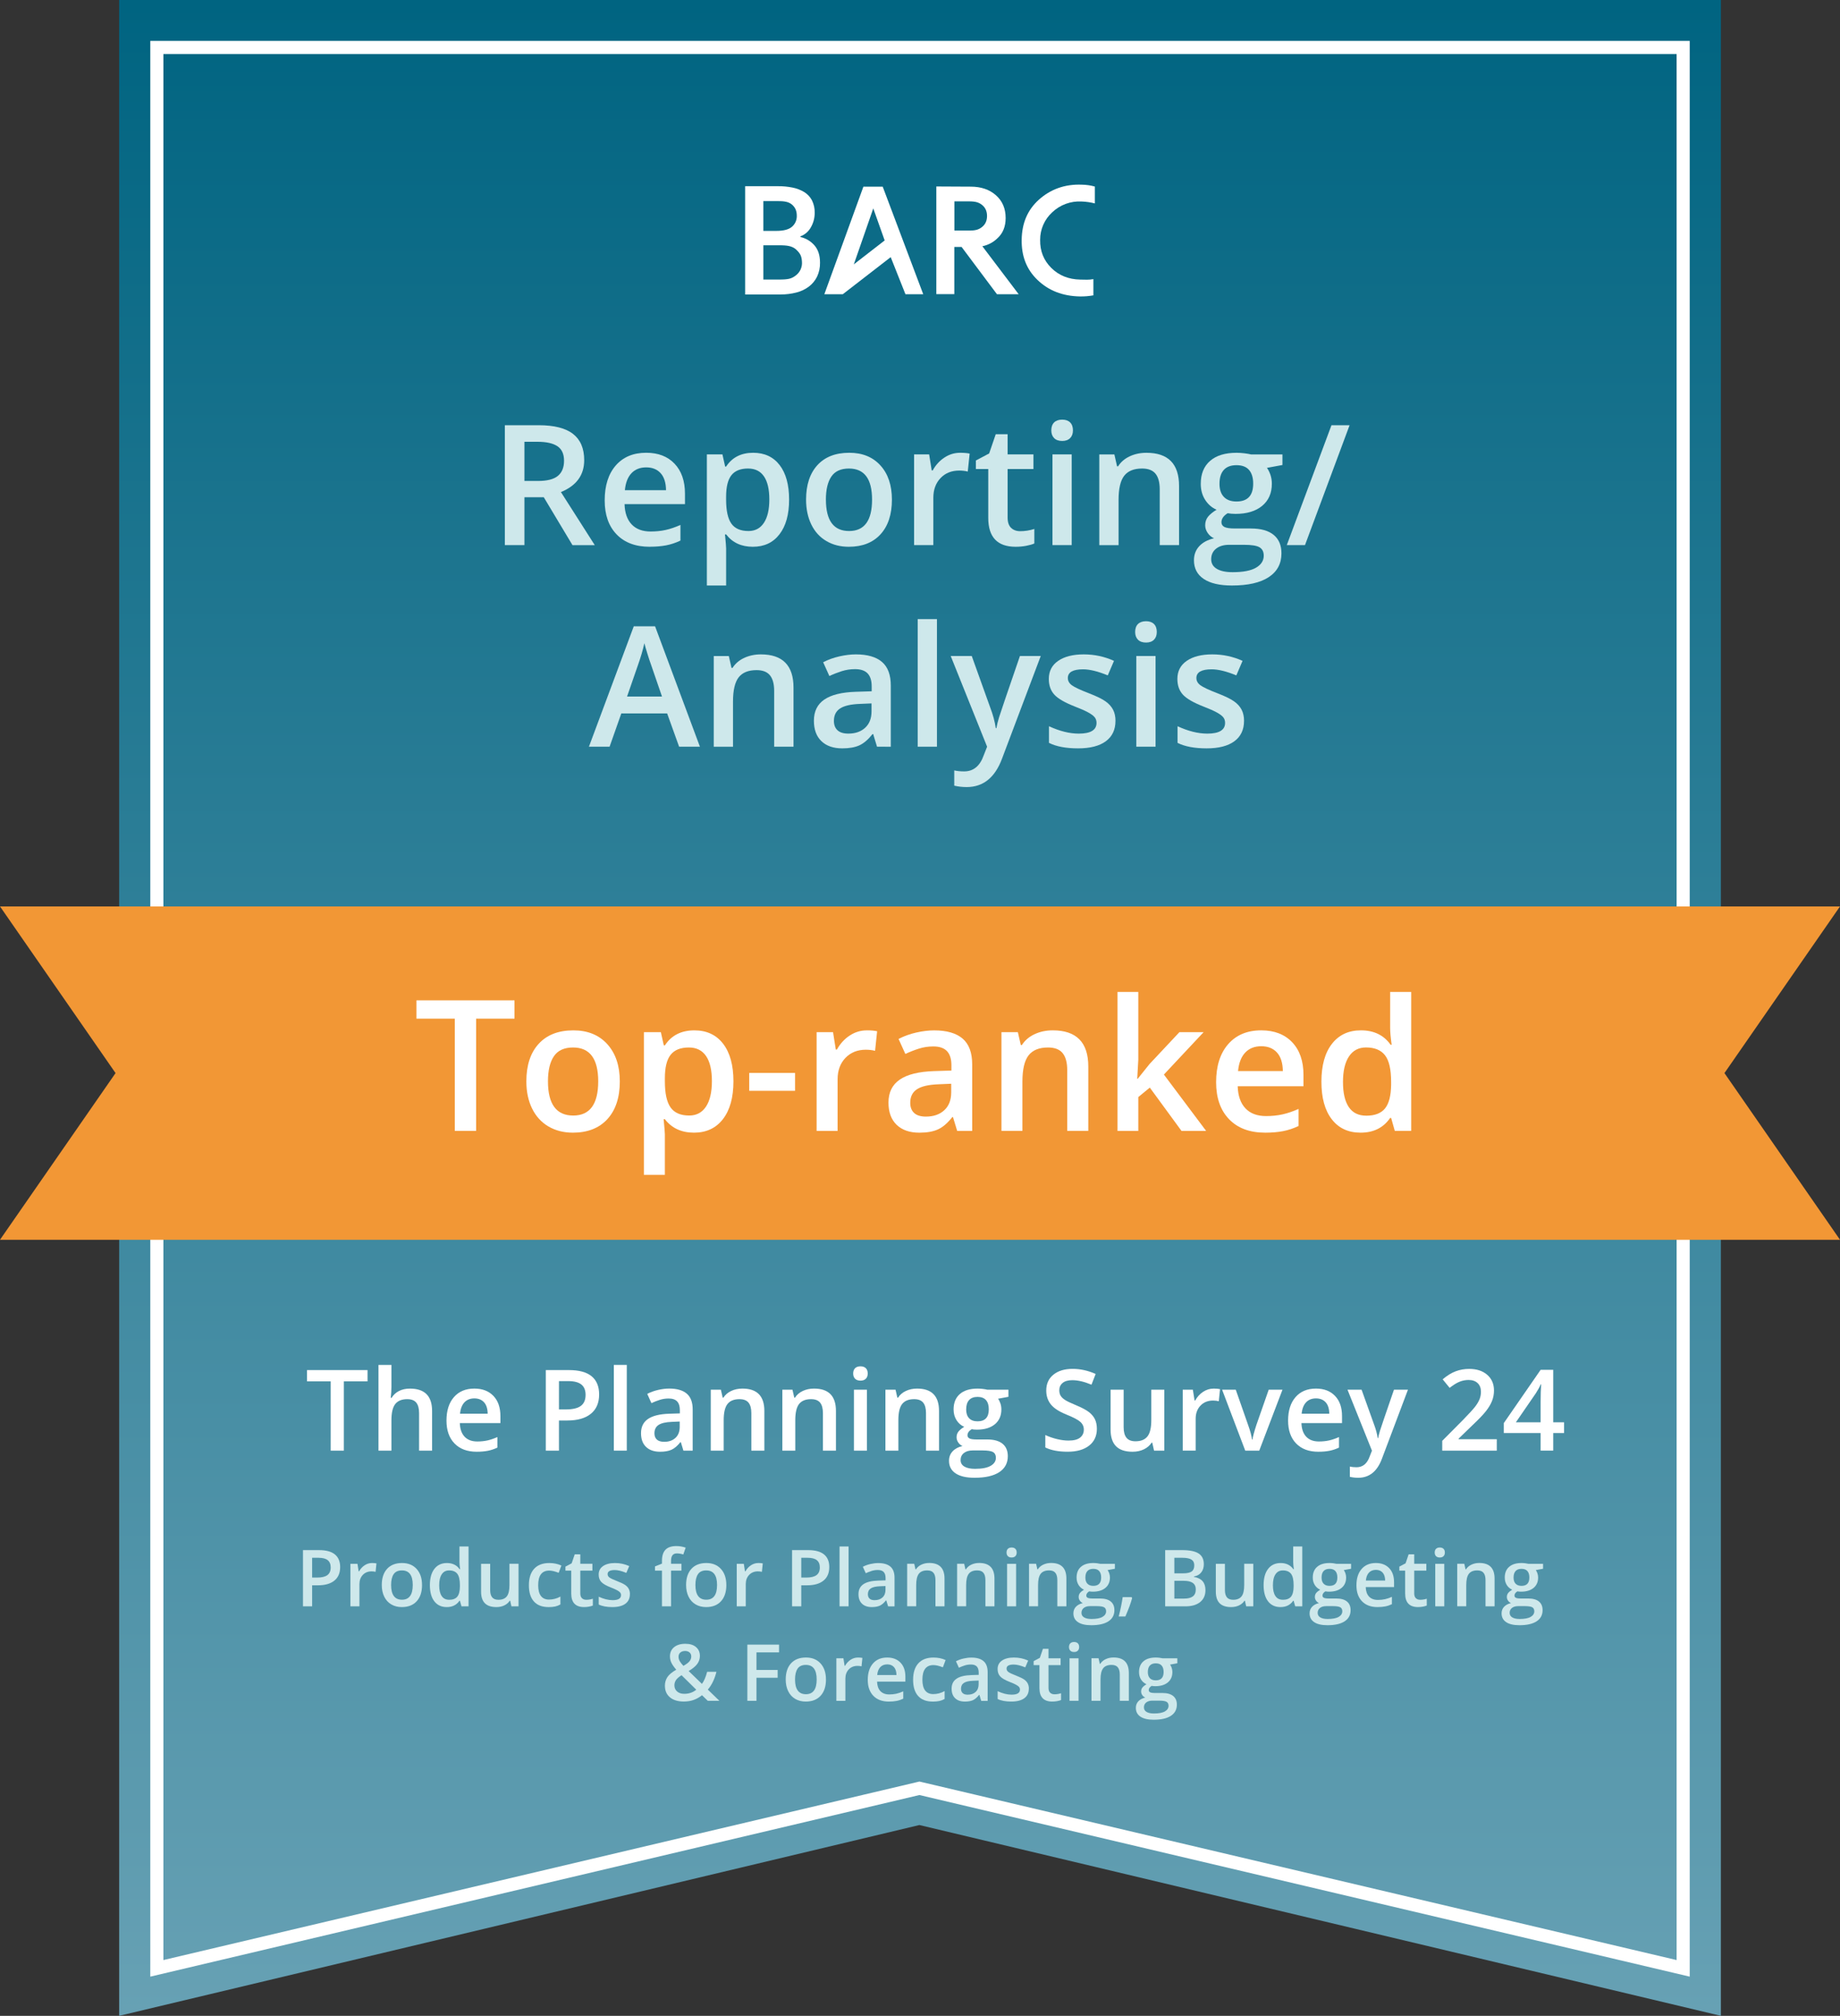 <svg viewBox="0 0 105.354 115.374" xmlns="http://www.w3.org/2000/svg" xmlns:xlink="http://www.w3.org/1999/xlink"><rect x="0" y="0" width="105.354" height="115.374" fill="#333333" stroke="none"/><clipPath id="a"><path d="m6.822 0v115.374l45.82-10.92 45.892 10.92v-115.374z"/></clipPath><linearGradient id="b" gradientTransform="matrix(0 115.374 115.374 -0 -62182.809 -33268.672)" gradientUnits="userSpaceOnUse" x1="288.355" x2="289.355" y1="539.423" y2="539.423"><stop offset="0" stop-color="#006481"/><stop offset="1" stop-color="#67a1b4"/></linearGradient><g clip-path="url(#a)"><path d="m6.822 0h91.712v115.374h-91.712z" fill="url(#b)"/></g><path d="m8.606 113.131v-110.79h88.143v110.79l-44.105-10.394zm44.038-11.166.086.02 43.268 10.197v-109.089h-86.641v109.089l43.287-10.217z" fill="#fff"/><g fill="#cee8eb"><path d="m30.028 28.458v2.742h-1.122v-6.863h1.938c.886 0 1.542.166 1.967.498.426.332.639.833.639 1.502 0 .854-.444 1.463-1.333 1.826l1.938 3.038h-1.276l-1.644-2.742h-1.107zm0-.93h.779c.522 0 .901-.097 1.136-.291.234-.194.353-.482.353-.864 0-.388-.127-.667-.381-.835-.253-.169-.635-.253-1.146-.253h-.741v2.244z"/><path d="m37.202 31.294c-.808 0-1.439-.235-1.895-.707-.456-.471-.684-1.12-.684-1.946 0-.848.212-1.515.634-2 .423-.485 1.003-.728 1.742-.728.686 0 1.227.208 1.624.625.397.416.597.989.597 1.718v.596h-3.46c.016.504.151.891.408 1.162.257.271.618.406 1.084.406.307 0 .593-.029.857-.087.265-.058.548-.154.852-.289v.896c-.269.128-.541.219-.816.272s-.59.08-.943.08zm-.202-4.544c-.351 0-.632.111-.843.333s-.337.546-.378.972h2.356c-.006-.429-.109-.753-.31-.974s-.476-.331-.826-.331z"/><path d="m43.106 31.294c-.657 0-1.167-.236-1.53-.708h-.065c.044.438.065.704.065.798v2.126h-1.103v-7.502h.892c.025.097.076.329.155.695h.056c.345-.526.861-.789 1.55-.789.647 0 1.152.235 1.514.704.361.47.542 1.128.542 1.977s-.184 1.51-.552 1.986c-.367.476-.875.713-1.523.713zm-.268-4.479c-.438 0-.758.128-.96.385-.201.257-.303.667-.303 1.23v.165c0 .632.101 1.09.301 1.373s.527.425.981.425c.382 0 .676-.156.882-.469.207-.313.311-.759.311-1.338 0-.582-.103-1.023-.308-1.322s-.507-.448-.904-.448z"/><path d="m51.069 28.595c0 .848-.218 1.51-.653 1.986-.435.476-1.04.713-1.816.713-.485 0-.914-.109-1.286-.329-.373-.219-.659-.533-.859-.943s-.301-.886-.301-1.427c0-.842.216-1.499.648-1.972.432-.473 1.04-.709 1.826-.709.751 0 1.346.242 1.784.726.438.483.657 1.135.657 1.955zm-3.779 0c0 1.199.442 1.798 1.328 1.798.876 0 1.314-.599 1.314-1.798 0-1.186-.441-1.779-1.323-1.779-.464 0-.8.153-1.008.46-.208.307-.312.747-.312 1.319z"/><path d="m54.97 25.914c.223 0 .405.016.55.047l-.108 1.028c-.156-.038-.319-.057-.488-.057-.44 0-.799.144-1.072.432-.274.288-.411.662-.411 1.122v2.713h-1.103v-5.192h.863l.146.916h.057c.172-.31.396-.555.674-.737.276-.182.575-.272.894-.272z"/><path d="m58.416 30.402c.27 0 .538-.042.808-.127v.831c-.122.053-.279.098-.472.134-.192.036-.392.054-.599.054-1.045 0-1.568-.551-1.568-1.652v-2.798h-.709v-.488l.761-.404.376-1.099h.681v1.155h1.479v.836h-1.479v2.779c0 .266.066.462.199.589.133.127.308.19.523.19z"/><path d="m60.195 24.632c0-.197.055-.349.162-.455.108-.106.263-.16.463-.16.193 0 .345.053.453.16.107.106.161.258.161.455 0 .188-.054.336-.161.444-.108.108-.26.162-.453.162-.2 0-.354-.054-.463-.162-.107-.108-.162-.256-.162-.444zm1.169 6.568h-1.103v-5.192h1.103z"/><path d="m67.51 31.2h-1.107v-3.192c0-.4-.081-.699-.242-.896s-.417-.296-.768-.296c-.467 0-.808.138-1.023.413s-.324.737-.324 1.385v2.587h-1.103v-5.192h.863l.155.681h.056c.157-.247.379-.438.667-.573.288-.134.607-.202.958-.202 1.245 0 1.868.634 1.868 1.901v3.385z"/><path d="m73.43 26.008v.606l-.888.164c.081.11.148.244.202.404.053.16.079.329.079.507 0 .535-.185.957-.554 1.263s-.878.46-1.525.46c-.166 0-.316-.013-.451-.038-.237.147-.356.319-.356.517 0 .119.056.208.167.268.11.059.314.089.612.089h.906c.572 0 1.008.122 1.305.366.298.244.446.596.446 1.056 0 .588-.242 1.042-.728 1.362-.485.319-1.187.479-2.104.479-.707 0-1.247-.125-1.619-.375-.373-.25-.559-.607-.559-1.07 0-.319.101-.587.303-.805.201-.217.484-.369.847-.453-.146-.062-.268-.163-.363-.303-.096-.139-.144-.286-.144-.439 0-.194.055-.358.164-.493.11-.135.272-.268.488-.399-.269-.116-.487-.305-.654-.566-.168-.261-.251-.567-.251-.918 0-.563.177-1 .532-1.31.355-.31.861-.465 1.519-.465.147 0 .302.01.463.031.161.02.282.042.363.063h1.799zm-4.08 6c0 .238.107.421.321.549.215.128.516.192.904.192.601 0 1.048-.086 1.343-.258.294-.172.441-.401.441-.686 0-.225-.081-.386-.242-.481-.161-.096-.461-.143-.899-.143h-.835c-.316 0-.567.074-.754.223-.187.149-.279.35-.279.604zm.475-4.319c0 .326.083.576.251.751.167.175.407.263.721.263.639 0 .957-.341.957-1.023 0-.338-.079-.599-.236-.782-.158-.183-.398-.274-.721-.274-.319 0-.562.091-.726.272-.164.181-.246.446-.246.793z"/><path d="m77.274 24.337-2.554 6.863h-1.042l2.559-6.863h1.037z"/><path d="m38.885 42.738-.686-1.906h-2.624l-.672 1.906h-1.183l2.568-6.892h1.22l2.568 6.892h-1.192zm-.981-2.873-.643-1.869c-.047-.125-.112-.322-.195-.591s-.14-.466-.171-.591c-.085.385-.208.806-.371 1.263l-.62 1.789z"/><path d="m45.434 42.738h-1.107v-3.192c0-.4-.081-.699-.242-.896s-.417-.296-.768-.296c-.467 0-.808.138-1.023.413s-.324.737-.324 1.385v2.587h-1.103v-5.192h.863l.155.681h.056c.157-.247.379-.438.667-.573.288-.134.607-.202.958-.202 1.245 0 1.868.634 1.868 1.901v3.385z"/><path d="m50.217 42.738-.221-.723h-.037c-.251.316-.503.531-.756.646-.254.114-.579.171-.977.171-.51 0-.908-.138-1.194-.413-.287-.275-.43-.665-.43-1.169 0-.535.198-.939.596-1.211.397-.272 1.003-.421 1.817-.446l.896-.028v-.277c0-.332-.078-.58-.232-.744-.155-.164-.396-.246-.721-.246-.267 0-.521.039-.766.117s-.479.17-.704.277l-.356-.789c.281-.147.59-.259.925-.335s.65-.115.948-.115c.66 0 1.159.144 1.495.432.337.288.505.74.505 1.356v3.498zm-1.643-.751c.4 0 .722-.112.965-.336.242-.224.363-.538.363-.941v-.451l-.666.028c-.521.019-.897.106-1.134.261s-.354.392-.354.711c0 .232.068.411.206.538.138.127.345.19.62.19z"/><path d="m53.648 42.738h-1.103v-7.305h1.103z"/><path d="m54.438 37.545h1.202l1.056 2.944c.16.419.267.813.319 1.183h.038c.027-.172.079-.381.154-.627s.473-1.412 1.192-3.5h1.192l-2.22 5.882c-.404 1.08-1.077 1.62-2.02 1.62-.244 0-.481-.026-.713-.08v-.873c.166.038.354.056.567.056.532 0 .906-.308 1.122-.925l.192-.488-2.084-5.192z"/><path d="m63.869 41.259c0 .507-.185.896-.554 1.167-.369.271-.898.406-1.587.406-.691 0-1.247-.104-1.666-.314v-.953c.61.282 1.178.423 1.704.423.679 0 1.019-.205 1.019-.615 0-.131-.038-.241-.112-.329-.075-.087-.199-.178-.371-.272-.173-.094-.412-.201-.719-.319-.598-.232-1.002-.463-1.213-.695-.212-.231-.317-.532-.317-.901 0-.444.18-.79.538-1.035.357-.246.846-.369 1.462-.369.61 0 1.188.124 1.732.371l-.356.831c-.561-.231-1.031-.347-1.413-.347-.583 0-.874.166-.874.498 0 .163.076.3.229.413.151.113.482.268.992.465.429.166.74.318.935.456s.338.296.432.476c.094.18.141.396.141.646z"/><path d="m64.996 36.17c0-.197.055-.349.162-.455.108-.106.263-.16.463-.16.193 0 .345.053.453.16.107.106.161.258.161.455 0 .188-.054.336-.161.444-.108.108-.26.162-.453.162-.2 0-.354-.054-.463-.162-.107-.108-.162-.256-.162-.444zm1.169 6.568h-1.103v-5.192h1.103z"/><path d="m71.23 41.259c0 .507-.185.896-.554 1.167-.369.271-.898.406-1.587.406-.691 0-1.247-.104-1.666-.314v-.953c.61.282 1.178.423 1.704.423.679 0 1.019-.205 1.019-.615 0-.131-.038-.241-.112-.329-.075-.087-.199-.178-.371-.272-.173-.094-.412-.201-.719-.319-.598-.232-1.002-.463-1.213-.695-.212-.231-.317-.532-.317-.901 0-.444.18-.79.538-1.035.357-.246.846-.369 1.462-.369.61 0 1.188.124 1.732.371l-.356.831c-.561-.231-1.031-.347-1.413-.347-.583 0-.874.166-.874.498 0 .163.076.3.229.413.151.113.482.268.992.465.429.166.74.318.935.456s.338.296.432.476c.094.18.141.396.141.646z"/><path d="m19.476 89.692c0 .336-.109.593-.33.772-.22.179-.533.269-.939.269h-.335v1.204h-.525v-3.217h.927c.401 0 .703.082.903.247.2.164.3.406.3.726zm-1.604.599h.28c.27 0 .468-.047.594-.141.126-.094.189-.24.189-.44 0-.185-.057-.323-.17-.414-.112-.091-.289-.137-.527-.137h-.366v1.131z"/><path d="m21.298 89.458c.104 0 .189.007.257.022l-.05.482c-.074-.018-.15-.026-.229-.026-.207 0-.374.068-.503.203-.128.135-.192.31-.192.526v1.272h-.517v-2.434h.404l.068.429h.026c.081-.145.187-.26.315-.345.13-.085.27-.128.42-.128z"/><path d="m24.165 90.715c0 .397-.102.708-.306.931s-.488.334-.852.334c-.228 0-.429-.051-.604-.154-.174-.103-.309-.25-.402-.442-.094-.192-.141-.415-.141-.669 0-.395.102-.703.304-.924s.487-.333.855-.333c.353 0 .631.113.837.34.205.227.308.532.308.917zm-1.771 0c0 .562.208.843.623.843.41 0 .616-.281.616-.843 0-.556-.207-.834-.621-.834-.217 0-.374.072-.472.215-.098.144-.146.35-.146.619z"/><path d="m25.58 91.98c-.304 0-.541-.11-.711-.33s-.255-.529-.255-.926c0-.399.086-.71.259-.932.172-.222.411-.333.716-.333.32 0 .563.118.73.354h.026c-.024-.175-.037-.312-.037-.414v-.887h.52v3.424h-.405l-.09-.319h-.024c-.166.242-.408.363-.729.363zm.139-.418c.213 0 .367-.06.465-.179.097-.12.146-.314.149-.583v-.072c0-.307-.05-.524-.149-.654-.101-.129-.257-.193-.469-.193-.183 0-.322.074-.421.221s-.147.357-.147.63c0 .27.048.476.144.617.095.142.238.212.429.212z"/><path d="m29.283 91.936-.072-.319h-.026c-.072.113-.175.202-.308.266s-.284.097-.454.097c-.295 0-.515-.073-.66-.22-.146-.146-.218-.369-.218-.667v-1.591h.521v1.501c0 .187.038.326.114.419.076.093.196.14.359.14.217 0 .376-.065.479-.195.102-.13.152-.347.152-.652v-1.213h.52v2.434z"/><path d="m31.41 91.98c-.369 0-.648-.107-.84-.322s-.287-.523-.287-.925c0-.409.1-.724.3-.944.2-.22.49-.33.868-.33.257 0 .488.048.693.143l-.156.416c-.219-.085-.398-.127-.541-.127-.421 0-.632.279-.632.838 0 .273.053.478.157.615.105.137.259.206.461.206.23 0 .448-.057.654-.172v.451c-.093.054-.191.093-.296.117-.105.023-.232.035-.382.035z"/><path d="m33.566 91.562c.126 0 .252-.02.379-.06v.39c-.058.025-.132.046-.222.062-.09.017-.184.025-.28.025-.49 0-.735-.258-.735-.774v-1.312h-.332v-.229l.356-.189.176-.515h.319v.541h.693v.392h-.693v1.303c0 .125.031.217.094.276.062.06.144.089.245.089z"/><path d="m36.066 91.243c0 .238-.087.42-.26.547s-.421.19-.744.19c-.324 0-.584-.049-.781-.147v-.447c.286.132.553.198.799.198.318 0 .478-.096.478-.288 0-.062-.018-.113-.053-.154s-.093-.083-.174-.127c-.08-.044-.192-.094-.337-.15-.28-.108-.47-.217-.568-.326-.099-.108-.148-.25-.148-.422 0-.208.084-.37.252-.485s.396-.173.686-.173c.286 0 .557.058.812.174l-.167.39c-.263-.108-.483-.163-.662-.163-.273 0-.409.078-.409.233 0 .077.035.141.106.194s.227.125.466.218c.2.078.347.149.438.213s.158.139.202.224c.044.084.066.185.066.302z"/><path d="m39.017 89.894h-.594v2.042h-.52v-2.042h-.4v-.242l.4-.159v-.158c0-.288.067-.5.202-.639s.342-.208.619-.208c.182 0 .36.03.536.09l-.136.392c-.128-.041-.25-.062-.365-.062-.118 0-.203.036-.257.109-.054.072-.08.182-.08.327v.158h.594z"/><path d="m41.589 90.715c0 .397-.102.708-.306.931s-.488.334-.852.334c-.228 0-.429-.051-.604-.154-.174-.103-.309-.25-.402-.442-.094-.192-.141-.415-.141-.669 0-.395.102-.703.304-.924s.487-.333.855-.333c.353 0 .631.113.837.34.205.227.308.532.308.917zm-1.771 0c0 .562.208.843.623.843.41 0 .616-.281.616-.843 0-.556-.207-.834-.621-.834-.217 0-.374.072-.472.215-.098.144-.146.35-.146.619z"/><path d="m43.418 89.458c.104 0 .189.007.257.022l-.05.482c-.074-.018-.15-.026-.229-.026-.207 0-.374.068-.503.203-.128.135-.192.31-.192.526v1.272h-.517v-2.434h.404l.068.429h.026c.081-.145.187-.26.315-.345.13-.085.27-.128.42-.128z"/><path d="m47.482 89.692c0 .336-.109.593-.33.772-.22.179-.533.269-.939.269h-.335v1.204h-.525v-3.217h.927c.401 0 .703.082.903.247.2.164.3.406.3.726zm-1.604.599h.28c.27 0 .468-.047.594-.141.126-.094.189-.24.189-.44 0-.185-.057-.323-.17-.414-.112-.091-.289-.137-.527-.137h-.366v1.131z"/><path d="m48.587 91.936h-.517v-3.424h.517z"/><path d="m50.85 91.936-.104-.339h-.018c-.117.148-.235.249-.354.303-.118.053-.271.08-.458.08-.238 0-.426-.064-.56-.193-.134-.129-.201-.312-.201-.548 0-.25.093-.44.279-.567.187-.128.47-.197.852-.209l.42-.013v-.129c0-.156-.036-.272-.108-.349s-.186-.115-.338-.115c-.125 0-.244.018-.358.055s-.225.08-.33.13l-.168-.37c.133-.069.277-.122.434-.157.157-.036.306-.054.445-.054.31 0 .543.068.7.203.158.135.236.347.236.636v1.64h-.369zm-.771-.352c.188 0 .339-.052.452-.157.114-.105.171-.252.171-.441v-.211l-.312.013c-.243.009-.421.05-.531.123-.111.072-.166.184-.166.333 0 .109.032.193.097.252.064.06.161.089.29.089z"/><path d="m54.082 91.936h-.52v-1.497c0-.188-.037-.328-.113-.42-.075-.093-.195-.139-.359-.139-.219 0-.379.064-.479.193-.102.129-.152.346-.152.649v1.212h-.517v-2.434h.404l.073.319h.026c.073-.116.177-.206.312-.269.135-.063.284-.095.448-.095.584 0 .876.297.876.892v1.586z"/><path d="m56.942 91.936h-.52v-1.497c0-.188-.037-.328-.113-.42-.075-.093-.195-.139-.359-.139-.219 0-.379.064-.479.193-.102.129-.152.346-.152.649v1.212h-.517v-2.434h.404l.073.319h.026c.073-.116.177-.206.312-.269.135-.063.284-.095.448-.095.584 0 .876.297.876.892v1.586z"/><path d="m57.632 88.858c0-.092.025-.164.076-.213s.123-.075.217-.075c.091 0 .161.025.212.075s.076.121.076.213c0 .088-.025.157-.076.208s-.121.076-.212.076c-.094 0-.166-.025-.217-.076s-.076-.12-.076-.208zm.548 3.079h-.517v-2.434h.517z"/><path d="m61.06 91.936h-.52v-1.497c0-.188-.037-.328-.113-.42-.075-.093-.195-.139-.359-.139-.219 0-.379.064-.479.193-.102.129-.152.346-.152.649v1.212h-.517v-2.434h.404l.073.319h.026c.073-.116.177-.206.312-.269.135-.063.284-.095.448-.095.584 0 .876.297.876.892v1.586z"/><path d="m63.835 89.502v.284l-.416.077c.038.051.07.114.095.189.025.075.038.154.038.238 0 .251-.087.448-.26.592-.174.144-.412.216-.716.216-.077 0-.147-.006-.211-.018-.111.069-.167.149-.167.242 0 .056.025.097.078.125.052.028.147.042.287.042h.425c.269 0 .472.057.611.172.14.114.209.279.209.495 0 .276-.113.488-.341.638-.228.149-.556.224-.986.224-.331 0-.584-.059-.759-.176-.175-.118-.262-.285-.262-.502 0-.149.047-.275.142-.377.095-.102.228-.172.397-.212-.069-.029-.126-.077-.171-.142-.045-.065-.066-.134-.066-.206 0-.091.025-.168.076-.231.052-.063.128-.125.229-.187-.126-.054-.229-.143-.308-.265-.078-.123-.117-.266-.117-.43 0-.264.083-.469.25-.614.166-.146.403-.218.712-.218.068 0 .141.005.217.015.075.009.132.019.17.029h.843zm-1.912 2.812c0 .111.05.197.15.257.101.061.242.09.424.09.282 0 .491-.04.63-.121.138-.081.206-.188.206-.321 0-.105-.037-.181-.113-.226-.075-.044-.216-.067-.421-.067h-.392c-.148 0-.267.035-.354.104s-.131.164-.131.283zm.223-2.024c0 .152.039.27.117.352.079.082.191.123.338.123.3 0 .449-.16.449-.479 0-.159-.037-.281-.111-.366-.074-.086-.187-.129-.338-.129-.149 0-.263.042-.34.127-.077.085-.115.209-.115.372z"/><path d="m64.823 91.463c-.07.273-.199.624-.387 1.054h-.381c.102-.396.177-.765.227-1.105h.509l.032.051z"/><path d="m66.716 88.719h.955c.443 0 .763.064.96.194.198.129.297.333.297.612 0 .188-.049.344-.146.468-.097.125-.236.204-.418.236v.022c.226.042.392.126.498.252s.159.295.159.509c0 .289-.101.516-.302.679-.202.164-.482.246-.842.246h-1.162v-3.217zm.525 1.329h.507c.22 0 .381-.035.481-.104.102-.07.152-.188.152-.355 0-.151-.055-.26-.164-.328s-.283-.102-.521-.102h-.456zm0 .427v1.019h.56c.22 0 .386-.042.498-.126s.169-.217.169-.399c0-.167-.058-.291-.172-.372-.114-.081-.288-.121-.521-.121z"/><path d="m71.353 91.936-.072-.319h-.026c-.072.113-.175.202-.308.266s-.284.097-.454.097c-.295 0-.515-.073-.66-.22-.146-.146-.218-.369-.218-.667v-1.591h.521v1.501c0 .187.038.326.114.419.076.093.196.14.359.14.217 0 .376-.065.479-.195.102-.13.152-.347.152-.652v-1.213h.52v2.434z"/><path d="m73.317 91.98c-.304 0-.541-.11-.711-.33s-.255-.529-.255-.926c0-.399.086-.71.259-.932.172-.222.411-.333.716-.333.32 0 .563.118.73.354h.026c-.024-.175-.037-.312-.037-.414v-.887h.52v3.424h-.405l-.09-.319h-.024c-.166.242-.408.363-.729.363zm.139-.418c.213 0 .367-.06.465-.179.097-.12.146-.314.149-.583v-.072c0-.307-.05-.524-.149-.654-.101-.129-.257-.193-.469-.193-.183 0-.322.074-.421.221s-.147.357-.147.63c0 .27.048.476.144.617.095.142.238.212.429.212z"/><path d="m77.359 89.502v.284l-.416.077c.038.051.07.114.095.189.025.075.038.154.038.238 0 .251-.087.448-.26.592-.174.144-.412.216-.716.216-.077 0-.147-.006-.211-.018-.111.069-.167.149-.167.242 0 .056.025.097.078.125.052.028.147.042.287.042h.425c.269 0 .472.057.611.172.14.114.209.279.209.495 0 .276-.113.488-.341.638-.228.149-.556.224-.986.224-.331 0-.584-.059-.759-.176-.175-.118-.262-.285-.262-.502 0-.149.047-.275.142-.377.095-.102.228-.172.397-.212-.069-.029-.126-.077-.171-.142-.045-.065-.066-.134-.066-.206 0-.091.025-.168.076-.231.052-.063.128-.125.229-.187-.126-.054-.229-.143-.308-.265-.078-.123-.117-.266-.117-.43 0-.264.083-.469.25-.614.166-.146.403-.218.712-.218.068 0 .141.005.217.015.075.009.132.019.17.029h.843zm-1.912 2.812c0 .111.05.197.15.257.101.061.242.09.424.09.282 0 .491-.04.63-.121.138-.081.206-.188.206-.321 0-.105-.037-.181-.113-.226-.075-.044-.216-.067-.421-.067h-.392c-.148 0-.267.035-.354.104s-.131.164-.131.283zm.223-2.024c0 .152.039.27.117.352.079.082.191.123.338.123.3 0 .449-.16.449-.479 0-.159-.037-.281-.111-.366-.074-.086-.187-.129-.338-.129-.149 0-.263.042-.34.127-.077.085-.115.209-.115.372z"/><path d="m78.874 91.98c-.379 0-.675-.11-.888-.331-.214-.221-.32-.525-.32-.912 0-.397.099-.71.297-.938s.471-.341.816-.341c.321 0 .575.098.762.293.187.195.279.463.279.805v.28h-1.622c.008.236.071.417.191.544s.29.19.509.19c.144 0 .277-.014.401-.041.124-.027.257-.072.399-.135v.42c-.126.06-.254.103-.383.128-.129.025-.276.037-.442.037zm-.095-2.13c-.164 0-.296.052-.395.156-.1.104-.158.256-.178.455h1.104c-.003-.201-.051-.353-.145-.457s-.224-.155-.388-.155z"/><path d="m81.314 91.562c.126 0 .252-.02.379-.06v.39c-.058.025-.132.046-.222.062-.09.017-.184.025-.28.025-.49 0-.735-.258-.735-.774v-1.312h-.332v-.229l.356-.189.176-.515h.319v.541h.693v.392h-.693v1.303c0 .125.031.217.094.276.062.06.144.089.245.089z"/><path d="m82.148 88.858c0-.092.025-.164.076-.213s.123-.075.217-.075c.091 0 .161.025.212.075s.076.121.076.213c0 .088-.025.157-.076.208s-.121.076-.212.076c-.094 0-.166-.025-.217-.076s-.076-.12-.076-.208zm.548 3.079h-.517v-2.434h.517z"/><path d="m85.577 91.936h-.52v-1.497c0-.188-.037-.328-.113-.42-.075-.093-.195-.139-.359-.139-.219 0-.379.064-.479.193-.102.129-.152.346-.152.649v1.212h-.517v-2.434h.404l.073.319h.026c.073-.116.177-.206.312-.269.135-.063.284-.095.448-.095.584 0 .876.297.876.892v1.586z"/><path d="m88.352 89.502v.284l-.416.077c.038.051.07.114.095.189.025.075.038.154.038.238 0 .251-.087.448-.26.592-.174.144-.412.216-.716.216-.077 0-.147-.006-.211-.018-.111.069-.167.149-.167.242 0 .056.025.097.078.125.052.028.147.042.287.042h.425c.269 0 .472.057.611.172.14.114.209.279.209.495 0 .276-.113.488-.341.638-.228.149-.556.224-.986.224-.331 0-.584-.059-.759-.176-.175-.118-.262-.285-.262-.502 0-.149.047-.275.142-.377.095-.102.228-.172.397-.212-.069-.029-.126-.077-.171-.142-.045-.065-.066-.134-.066-.206 0-.091.025-.168.076-.231.052-.063.128-.125.229-.187-.126-.054-.229-.143-.308-.265-.078-.123-.117-.266-.117-.43 0-.264.083-.469.25-.614.166-.146.403-.218.712-.218.068 0 .141.005.217.015.075.009.132.019.17.029h.843zm-1.912 2.812c0 .111.05.197.15.257.101.061.242.09.424.09.282 0 .491-.04.63-.121.138-.081.206-.188.206-.321 0-.105-.037-.181-.113-.226-.075-.044-.216-.067-.421-.067h-.392c-.148 0-.267.035-.354.104s-.131.164-.131.283zm.223-2.024c0 .152.039.27.117.352.079.082.191.123.338.123.3 0 .449-.16.449-.479 0-.159-.037-.281-.111-.366-.074-.086-.187-.129-.338-.129-.149 0-.263.042-.34.127-.077.085-.115.209-.115.372z"/><path d="m38.07 96.493c0-.192.047-.36.142-.503.094-.143.263-.285.508-.426-.14-.163-.234-.3-.285-.413s-.075-.229-.075-.349c0-.223.079-.399.238-.528s.373-.194.642-.194c.26 0 .464.063.611.188.148.125.223.294.223.507 0 .167-.05.319-.148.455-.1.137-.265.273-.496.41l.761.735c.119-.157.218-.387.298-.691h.532c-.103.417-.268.756-.493 1.019l.662.64h-.666l-.328-.319c-.149.12-.31.21-.479.271-.17.061-.357.091-.562.091-.338 0-.603-.08-.794-.24-.192-.16-.289-.378-.289-.656zm1.109.451c.269 0 .498-.079.688-.235l-.843-.83c-.155.1-.263.193-.321.281s-.088.187-.088.298c0 .144.051.261.153.351.102.09.238.135.41.135zm-.328-2.124c0 .092.024.18.074.262.049.082.117.169.205.262.166-.094.282-.181.35-.263.066-.082.1-.173.1-.274 0-.096-.032-.172-.096-.229s-.148-.086-.254-.086c-.116 0-.208.03-.276.089-.068.059-.103.139-.103.239z"/><path d="m43.313 97.345h-.521v-3.217h1.815v.444h-1.294v1.006h1.213v.447h-1.213v1.32z"/><path d="m47.293 96.123c0 .397-.102.708-.306.931s-.488.334-.852.334c-.228 0-.429-.051-.604-.154-.174-.103-.309-.25-.402-.442-.094-.192-.141-.415-.141-.669 0-.395.102-.703.304-.924s.487-.333.855-.333c.353 0 .631.113.837.34.205.227.308.532.308.917zm-1.771 0c0 .562.208.843.623.843.41 0 .616-.281.616-.843 0-.556-.207-.834-.621-.834-.217 0-.374.072-.472.215-.098.144-.146.35-.146.619z"/><path d="m49.122 94.867c.104 0 .189.007.257.022l-.05.482c-.074-.018-.15-.026-.229-.026-.207 0-.374.068-.503.203-.128.135-.192.31-.192.526v1.272h-.517v-2.434h.404l.068.429h.026c.081-.145.187-.26.315-.345.13-.085.27-.128.42-.128z"/><path d="m50.894 97.389c-.379 0-.675-.11-.888-.331-.214-.221-.32-.525-.32-.912 0-.397.099-.71.297-.938s.471-.341.816-.341c.321 0 .575.098.762.293.187.195.279.463.279.805v.28h-1.622c.008.236.071.417.191.544s.29.19.509.19c.144 0 .277-.014.401-.041.124-.027.257-.072.399-.135v.42c-.126.06-.254.103-.383.128-.129.025-.276.037-.442.037zm-.095-2.13c-.164 0-.296.052-.395.156-.1.104-.158.256-.178.455h1.104c-.003-.201-.051-.353-.145-.457s-.224-.155-.388-.155z"/><path d="m53.409 97.389c-.369 0-.648-.107-.84-.322s-.287-.523-.287-.925c0-.409.1-.724.3-.944.2-.22.49-.33.868-.33.257 0 .488.048.693.143l-.156.416c-.219-.085-.398-.127-.541-.127-.421 0-.632.279-.632.838 0 .273.053.478.157.615.105.137.259.206.461.206.23 0 .448-.057.654-.172v.451c-.093.054-.191.093-.296.117-.105.023-.232.035-.382.035z"/><path d="m56.182 97.345-.104-.339h-.018c-.117.148-.235.249-.354.303-.118.053-.271.08-.458.08-.238 0-.426-.064-.56-.193-.134-.129-.201-.312-.201-.548 0-.25.093-.44.279-.567.187-.128.47-.197.852-.209l.42-.013v-.129c0-.156-.036-.272-.108-.349s-.186-.115-.338-.115c-.125 0-.244.018-.358.055s-.225.08-.33.13l-.168-.37c.133-.069.277-.122.434-.157.157-.036.306-.054.445-.054.31 0 .543.068.7.203.158.135.236.347.236.636v1.64h-.369zm-.771-.352c.188 0 .339-.052.452-.157.114-.105.171-.252.171-.441v-.211l-.312.013c-.243.009-.421.05-.531.123-.111.072-.166.184-.166.333 0 .109.032.193.097.252.064.06.161.089.29.089z"/><path d="m58.908 96.651c0 .238-.087.42-.26.547s-.421.19-.744.19c-.324 0-.584-.049-.781-.147v-.447c.286.132.553.198.799.198.318 0 .478-.096.478-.288 0-.062-.018-.113-.053-.154s-.093-.083-.174-.127c-.08-.044-.192-.094-.337-.15-.28-.108-.47-.217-.568-.326-.099-.108-.148-.25-.148-.422 0-.208.084-.37.252-.485s.396-.173.686-.173c.286 0 .557.058.812.174l-.167.39c-.263-.108-.483-.163-.662-.163-.273 0-.409.078-.409.233 0 .077.035.141.106.194s.227.125.466.218c.2.078.347.149.438.213s.158.139.202.224c.044.084.066.185.066.302z"/><path d="m60.374 96.971c.126 0 .252-.02.379-.06v.39c-.058.025-.132.046-.222.062-.09.017-.184.025-.28.025-.49 0-.735-.258-.735-.774v-1.312h-.332v-.229l.356-.189.176-.515h.319v.541h.693v.392h-.693v1.303c0 .125.031.217.094.276.062.06.144.089.245.089z"/><path d="m61.208 94.266c0-.092.025-.164.076-.213s.123-.075.217-.075c.091 0 .161.025.212.075s.076.121.076.213c0 .088-.025.157-.076.208s-.121.076-.212.076c-.094 0-.166-.025-.217-.076s-.076-.12-.076-.208zm.548 3.079h-.517v-2.434h.517z"/><path d="m64.636 97.345h-.52v-1.497c0-.188-.037-.328-.113-.42-.075-.093-.195-.139-.359-.139-.219 0-.379.064-.479.193-.102.129-.152.346-.152.649v1.212h-.517v-2.434h.404l.073.319h.026c.073-.116.177-.206.312-.269.135-.063.284-.095.448-.095.584 0 .876.297.876.892v1.586z"/><path d="m67.411 94.911v.284l-.416.077c.038.051.07.114.095.189.025.075.038.154.038.238 0 .251-.087.448-.26.592-.174.144-.412.216-.716.216-.077 0-.147-.006-.211-.018-.111.069-.167.149-.167.242 0 .056.025.097.078.125.052.028.147.042.287.042h.425c.269 0 .472.057.611.172.14.114.209.279.209.495 0 .276-.113.488-.341.638-.228.149-.556.224-.986.224-.331 0-.584-.059-.759-.176-.175-.118-.262-.285-.262-.502 0-.149.047-.275.142-.377.095-.102.228-.172.397-.212-.069-.029-.126-.077-.171-.142-.045-.065-.066-.134-.066-.206 0-.091.025-.168.076-.231.052-.063.128-.125.229-.187-.126-.054-.229-.143-.308-.265-.078-.123-.117-.266-.117-.43 0-.264.083-.469.25-.614.166-.146.403-.218.712-.218.068 0 .141.005.217.015.075.009.132.019.17.029h.843zm-1.912 2.812c0 .111.05.197.15.257.101.061.242.09.424.09.282 0 .491-.04.63-.121.138-.081.206-.188.206-.321 0-.105-.037-.181-.113-.226-.075-.044-.216-.067-.421-.067h-.392c-.148 0-.267.035-.354.104s-.131.164-.131.283zm.223-2.024c0 .152.039.27.117.352.079.082.191.123.338.123.3 0 .449-.16.449-.479 0-.159-.037-.281-.111-.366-.074-.086-.187-.129-.338-.129-.149 0-.263.042-.34.127-.077.085-.115.209-.115.372z"/></g><path d="m19.688 83.026h-.753v-3.965h-1.356v-.646h3.466v.646h-1.356z" fill="#fff"/><path d="m24.74 83.026h-.744v-2.145c0-.269-.054-.47-.162-.602-.108-.133-.28-.199-.516-.199-.312 0-.54.093-.687.279s-.219.498-.219.936v1.731h-.741v-4.908h.741v1.246c0 .2-.013.414-.038.641h.047c.102-.168.241-.299.422-.391.18-.093.389-.139.629-.139.845 0 1.268.426 1.268 1.278z" fill="#fff"/><path d="m27.296 83.089c-.543 0-.967-.158-1.273-.475-.306-.316-.459-.752-.459-1.308 0-.57.143-1.018.426-1.343.284-.326.675-.489 1.171-.489.46 0 .824.14 1.091.42.268.279.4.664.4 1.154v.4h-2.324c.011.339.102.599.274.781.173.182.415.273.729.273.206 0 .398-.02.576-.059.178-.039.368-.104.572-.194v.603c-.181.086-.364.147-.549.183-.186.036-.396.054-.634.054zm-.136-3.053c-.235 0-.425.075-.566.224s-.227.367-.254.653h1.583c-.004-.288-.073-.506-.208-.654-.135-.148-.319-.223-.555-.223z" fill="#fff"/><path d="m34.305 79.809c0 .481-.158.851-.474 1.107-.315.257-.764.385-1.347.385h-.479v1.725h-.754v-4.611h1.328c.576 0 1.008.118 1.295.353.287.236.431.583.431 1.041zm-2.3.858h.4c.388 0 .671-.067.853-.202.181-.135.271-.345.271-.631 0-.265-.081-.463-.242-.593-.162-.13-.415-.195-.758-.195h-.523z" fill="#fff"/><path d="m35.888 83.026h-.741v-4.908h.741z" fill="#fff"/><path d="m39.131 83.026-.148-.486h-.025c-.168.212-.338.357-.508.434-.17.077-.389.115-.656.115-.343 0-.61-.092-.803-.277s-.288-.447-.288-.786c0-.359.133-.631.4-.813.267-.183.674-.283 1.221-.3l.603-.019v-.186c0-.223-.053-.39-.156-.5-.104-.11-.266-.166-.484-.166-.179 0-.35.026-.514.079-.164.052-.322.114-.474.186l-.239-.53c.188-.099.396-.174.621-.226.225-.052.438-.078.637-.078.444 0 .779.097 1.005.291.227.193.339.497.339.912v2.35h-.529zm-1.104-.505c.27 0 .485-.075.648-.225s.244-.361.244-.633v-.303l-.447.019c-.35.013-.604.071-.762.175-.159.104-.238.263-.238.478 0 .156.046.276.139.361.093.085.231.127.416.127z" fill="#fff"/><path d="m43.764 83.026h-.744v-2.145c0-.269-.054-.47-.162-.602-.108-.133-.28-.199-.516-.199-.313 0-.543.092-.688.277-.145.185-.217.495-.217.931v1.738h-.741v-3.488h.58l.104.457h.038c.105-.166.255-.294.448-.385s.408-.136.644-.136c.837 0 1.255.426 1.255 1.278v2.274z" fill="#fff"/><path d="m47.863 83.026h-.744v-2.145c0-.269-.054-.47-.162-.602-.108-.133-.28-.199-.516-.199-.313 0-.543.092-.688.277-.145.185-.217.495-.217.931v1.738h-.741v-3.488h.58l.104.457h.038c.105-.166.255-.294.448-.385s.408-.136.644-.136c.837 0 1.255.426 1.255 1.278v2.274z" fill="#fff"/><path d="m48.851 78.613c0-.132.037-.234.109-.306.072-.071.176-.107.311-.107.13 0 .231.036.305.107.072.072.108.174.108.306 0 .126-.036.226-.108.298-.073.073-.175.109-.305.109-.135 0-.238-.036-.311-.109-.072-.072-.109-.172-.109-.298zm.786 4.413h-.741v-3.488h.741z" fill="#fff"/><path d="m53.765 83.026h-.744v-2.145c0-.269-.054-.47-.162-.602-.108-.133-.28-.199-.516-.199-.313 0-.543.092-.688.277-.145.185-.217.495-.217.931v1.738h-.741v-3.488h.58l.104.457h.038c.105-.166.255-.294.448-.385s.408-.136.644-.136c.837 0 1.255.426 1.255 1.278v2.274z" fill="#fff"/><path d="m57.742 79.538v.407l-.596.11c.055.074.1.164.136.271.035.107.054.221.054.341 0 .36-.124.643-.372.849-.249.206-.59.309-1.025.309-.111 0-.213-.008-.303-.025-.16.099-.24.214-.24.347 0 .08.037.14.112.18.074.04.212.06.411.06h.609c.385 0 .677.082.877.246.199.164.3.4.3.709 0 .396-.163.7-.489.915-.326.215-.797.322-1.413.322-.476 0-.838-.084-1.088-.252-.251-.168-.376-.408-.376-.719 0-.215.068-.395.204-.541.135-.146.325-.248.569-.305-.1-.042-.181-.11-.245-.203-.063-.094-.096-.192-.096-.295 0-.13.036-.241.11-.332.073-.09.183-.18.328-.268-.181-.078-.328-.204-.44-.38s-.169-.381-.169-.617c0-.378.12-.672.358-.88s.579-.312 1.021-.312c.099 0 .202.007.311.021s.189.028.244.043h1.208zm-2.74 4.031c0 .16.071.283.216.369.144.086.347.129.607.129.403 0 .704-.058.901-.174.198-.115.297-.269.297-.46 0-.151-.055-.259-.162-.323-.108-.064-.311-.096-.604-.096h-.562c-.212 0-.381.05-.506.15-.125.1-.188.235-.188.405zm.318-2.902c0 .219.056.387.169.505.112.118.273.176.483.176.43 0 .644-.229.644-.688 0-.227-.053-.402-.159-.525s-.268-.185-.484-.185c-.214 0-.377.061-.487.183-.11.122-.165.3-.165.533z" fill="#fff"/><path d="m62.805 81.773c0 .41-.148.732-.444.965-.297.233-.706.35-1.228.35s-.948-.081-1.28-.243v-.713c.21.099.434.177.67.233.237.057.457.085.661.085.299 0 .519-.057.661-.17.142-.114.213-.266.213-.458 0-.172-.065-.319-.196-.438-.13-.12-.399-.262-.807-.426-.421-.17-.718-.365-.89-.583-.173-.219-.259-.481-.259-.789 0-.385.137-.688.41-.908.273-.221.64-.332 1.101-.332.441 0 .881.097 1.318.291l-.239.615c-.41-.172-.776-.258-1.098-.258-.244 0-.43.053-.556.159-.126.106-.189.247-.189.421 0 .12.025.222.076.308.051.085.134.166.249.241s.324.176.625.3c.338.141.586.272.744.394.157.122.273.26.347.413.073.154.11.334.11.542z" fill="#fff"/><path d="m66.079 83.026-.104-.458h-.037c-.104.162-.25.29-.44.382s-.407.139-.651.139c-.423 0-.738-.105-.946-.315-.208-.21-.312-.529-.312-.956v-2.28h.748v2.151c0 .267.055.467.164.601.109.133.28.2.514.2.312 0 .54-.093.687-.279.146-.186.219-.498.219-.935v-1.738h.744v3.488h-.583z" fill="#fff"/><path d="m69.489 79.474c.148 0 .271.011.368.032l-.072.691c-.105-.025-.214-.038-.328-.038-.296 0-.536.097-.721.29-.184.194-.275.445-.275.754v1.823h-.741v-3.488h.58l.098.615h.038c.115-.208.267-.373.452-.495.187-.122.387-.183.602-.183z" fill="#fff"/><path d="m71.3 83.026-1.325-3.488h.782l.71 2.028c.122.341.195.616.221.827h.025c.019-.151.092-.427.221-.827l.709-2.028h.789l-1.331 3.488z" fill="#fff"/><path d="m75.485 83.089c-.543 0-.967-.158-1.273-.475-.306-.316-.459-.752-.459-1.308 0-.57.143-1.018.426-1.343.284-.326.675-.489 1.171-.489.46 0 .824.14 1.091.42.268.279.4.664.4 1.154v.4h-2.324c.011.339.102.599.274.781.173.182.415.273.729.273.206 0 .398-.02.576-.059.178-.039.368-.104.572-.194v.603c-.181.086-.364.147-.549.183-.186.036-.396.054-.634.054zm-.136-3.053c-.235 0-.425.075-.566.224s-.227.367-.254.653h1.583c-.004-.288-.073-.506-.208-.654-.135-.148-.319-.223-.555-.223z" fill="#fff"/><path d="m77.153 79.538h.808l.71 1.978c.106.282.179.547.214.795h.025c.019-.116.054-.256.104-.421.05-.165.317-.949.801-2.351h.801l-1.491 3.952c-.271.725-.724 1.088-1.356 1.088-.164 0-.324-.018-.479-.054v-.586c.111.025.238.038.382.038.357 0 .608-.207.754-.621l.129-.328-1.4-3.488z" fill="#fff"/><path d="m85.704 83.026h-3.125v-.562l1.188-1.195c.352-.359.584-.615.699-.765.114-.15.198-.292.251-.424.052-.133.078-.274.078-.426 0-.208-.062-.373-.188-.492-.125-.12-.298-.18-.519-.18-.177 0-.348.032-.513.098-.165.065-.356.183-.572.353l-.4-.489c.256-.216.505-.37.747-.46s.499-.136.772-.136c.43 0 .773.112 1.031.336.259.224.389.525.389.904 0 .208-.038.406-.112.593-.074.188-.189.38-.344.579s-.411.467-.771.806l-.801.776v.032h2.188v.653z" fill="#fff"/><path d="m89.555 82.019h-.621v1.006h-.722v-1.006h-2.107v-.571l2.107-3.047h.722v3.003h.621zm-1.343-.615v-1.158c0-.412.01-.75.031-1.013h-.025c-.059.139-.151.307-.277.505l-1.146 1.666z" fill="#fff"/><path d="m98.229 51.878h-91.103-7.126l6.616 9.539-6.616 9.54h7.126 91.103 7.125l-6.616-9.54 6.616-9.539z" fill="#f29735"/><path d="m27.262 64.725h-1.222v-6.424h-2.197v-1.047h5.616v1.047h-2.197z" fill="#fff"/><path d="m35.489 61.889c0 .923-.237 1.644-.711 2.162-.474.518-1.133.776-1.978.776-.528 0-.995-.119-1.4-.357-.405-.239-.717-.581-.935-1.027-.219-.446-.327-.964-.327-1.554 0-.916.234-1.632.705-2.146.47-.515 1.133-.771 1.987-.771.818 0 1.466.263 1.942.789s.716 1.236.716 2.128zm-4.114 0c0 1.305.482 1.958 1.446 1.958.954 0 1.431-.652 1.431-1.958 0-1.291-.48-1.937-1.44-1.937-.505 0-.87.167-1.097.501-.227.333-.34.812-.34 1.436z" fill="#fff"/><path d="m39.735 64.827c-.716 0-1.271-.257-1.666-.771h-.071c.047.477.071.767.071.869v2.315h-1.201v-8.166h.971c.027.105.084.357.169.756h.062c.375-.572.937-.858 1.687-.858.705 0 1.254.255 1.647.766.394.511.591 1.229.591 2.151 0 .923-.2 1.644-.601 2.162-.4.518-.953.776-1.658.776zm-.291-4.875c-.478 0-.826.14-1.046.419s-.329.726-.329 1.339v.179c0 .688.108 1.187.327 1.495.218.308.574.462 1.067.462.416 0 .736-.17.961-.511.225-.34.338-.826.338-1.456 0-.634-.112-1.113-.335-1.439-.224-.325-.551-.488-.983-.488z" fill="#fff"/><path d="m42.898 62.431v-1.022h2.626v1.022z" fill="#fff"/><path d="m49.624 58.971c.241 0 .441.017.598.051l-.117 1.119c-.171-.041-.348-.061-.532-.061-.479 0-.869.157-1.167.47-.299.313-.447.721-.447 1.222v2.954h-1.201v-5.652h.94l.158.997h.062c.188-.337.432-.605.733-.802.302-.198.626-.296.974-.296z" fill="#fff"/><path d="m54.806 64.725-.24-.787h-.041c-.272.344-.546.579-.822.703-.276.125-.63.187-1.062.187-.556 0-.989-.15-1.301-.45s-.468-.724-.468-1.272c0-.583.216-1.022.649-1.318.433-.296 1.092-.458 1.978-.485l.976-.031v-.301c0-.361-.084-.631-.253-.81s-.43-.269-.784-.269c-.29 0-.567.043-.833.128s-.521.186-.767.301l-.389-.858c.307-.16.643-.282 1.007-.365s.709-.125 1.032-.125c.719 0 1.262.157 1.628.47.366.313.549.806.549 1.477v3.807h-.858zm-1.788-.818c.436 0 .786-.122 1.05-.365s.396-.585.396-1.024v-.491l-.726.031c-.566.021-.978.115-1.234.284-.258.168-.386.427-.386.774 0 .252.074.447.225.585.15.138.375.207.675.207z" fill="#fff"/><path d="m62.313 64.725h-1.206v-3.475c0-.436-.088-.761-.264-.976-.175-.214-.454-.322-.835-.322-.508 0-.879.15-1.114.45s-.353.802-.353 1.507v2.816h-1.201v-5.652h.94l.169.741h.061c.171-.269.413-.477.727-.623.312-.146.66-.22 1.042-.22 1.355 0 2.034.689 2.034 2.069v3.685z" fill="#fff"/><path d="m65.144 61.741.68-.848 1.707-1.819h1.385l-2.274 2.427 2.417 3.225h-1.41l-1.814-2.479-.659.542v1.937h-1.19v-7.952h1.19v3.879l-.061 1.088h.03z" fill="#fff"/><path d="m72.437 64.827c-.879 0-1.566-.256-2.062-.769-.495-.513-.743-1.219-.743-2.118 0-.923.229-1.649.689-2.177.46-.528 1.092-.792 1.896-.792.746 0 1.335.227 1.768.679.433.453.649 1.077.649 1.871v.649h-3.767c.018.549.165.97.444 1.265.279.295.673.442 1.181.442.334 0 .645-.032.933-.095s.598-.168.928-.314v.976c-.293.14-.59.239-.89.296-.3.058-.642.087-1.026.087zm-.22-4.947c-.382 0-.688.121-.918.363-.229.242-.367.595-.411 1.058h2.565c-.007-.467-.119-.82-.337-1.061-.219-.24-.519-.36-.899-.36z" fill="#fff"/><path d="m77.904 64.827c-.705 0-1.256-.255-1.65-.767-.396-.511-.593-1.228-.593-2.151 0-.926.2-1.648.601-2.164s.954-.774 1.663-.774c.742 0 1.309.274 1.696.823h.062c-.058-.406-.087-.726-.087-.961v-2.06h1.206v7.952h-.94l-.209-.741h-.057c-.385.562-.949.843-1.691.843zm.322-.971c.493 0 .854-.139 1.078-.417s.341-.729.348-1.352v-.169c0-.712-.116-1.218-.348-1.518s-.595-.45-1.089-.45c-.422 0-.748.171-.976.514-.229.342-.343.83-.343 1.464 0 .627.11 1.105.332 1.434s.554.493.997.493z" fill="#fff"/><path d="m62.688 10.677c-.241-.067-.489-.103-.74-.107-.987-.041-1.811.271-2.47.864-.657.594-.963 1.353-.979 2.276-.017.923.262 1.691.899 2.306.637.617 1.449.933 2.438.95.257.004.515-.017.768-.062v-.929c-.254.049-.469.032-.751.027-.669-.012-1.222-.235-1.659-.669-.437-.434-.649-.969-.638-1.606-.002-.601.25-1.174.694-1.578.451-.429 1.06-.652 1.682-.616.255.009.509.045.756.109v-.965z" fill="#fff"/><path d="m50.542 10.684h-1.106l-2.236 6.156h1.056l2.744-2.123.844 2.123h1.018zm-1.654 4.446 1.114-3.202.652 1.833z" fill="#fff"/><path d="m56.247 14.093c.327-.066.627-.224.865-.457.313-.285.469-.671.469-1.159 0-.539-.185-.973-.556-1.302-.371-.328-.852-.492-1.444-.492l-1.969-.01v6.16h1.03v-2.7h.416l2.025 2.706h1.243zm-1.601-.897v-1.671h.869c.381.003.564.075.739.224.174.15.261.354.261.612s-.087.461-.261.611c-.175.149-.358.226-.739.224h-.869z" fill="#fff"/><path d="m46.633 14.043c-.21-.241-.492-.408-.804-.478v-.038c.258-.094.472-.28.602-.521.144-.251.218-.535.216-.824.008-.249-.046-.496-.158-.72-.102-.193-.254-.355-.44-.469-.205-.123-.43-.21-.665-.256-.276-.056-.557-.083-.84-.08h-1.878v6.196h2.031c.303.002.605-.035.899-.11.257-.064.5-.178.713-.336.2-.15.362-.345.472-.568.119-.252.178-.528.171-.806 0-.416-.106-.746-.319-.99m-2.924-2.534h.764c.429-.004.672.037.862.19.178.15.288.341.288.644.009.242-.091.476-.275.635-.182.158-.48.237-.894.237h-.745v-1.706zm1.855 4.258c-.242.182-.405.233-.975.233h-.88v-1.961h.88c.486-.005.757.043.98.228.234.22.33.362.349.708.027.308-.107.607-.354.792" fill="#fff"/></svg>
